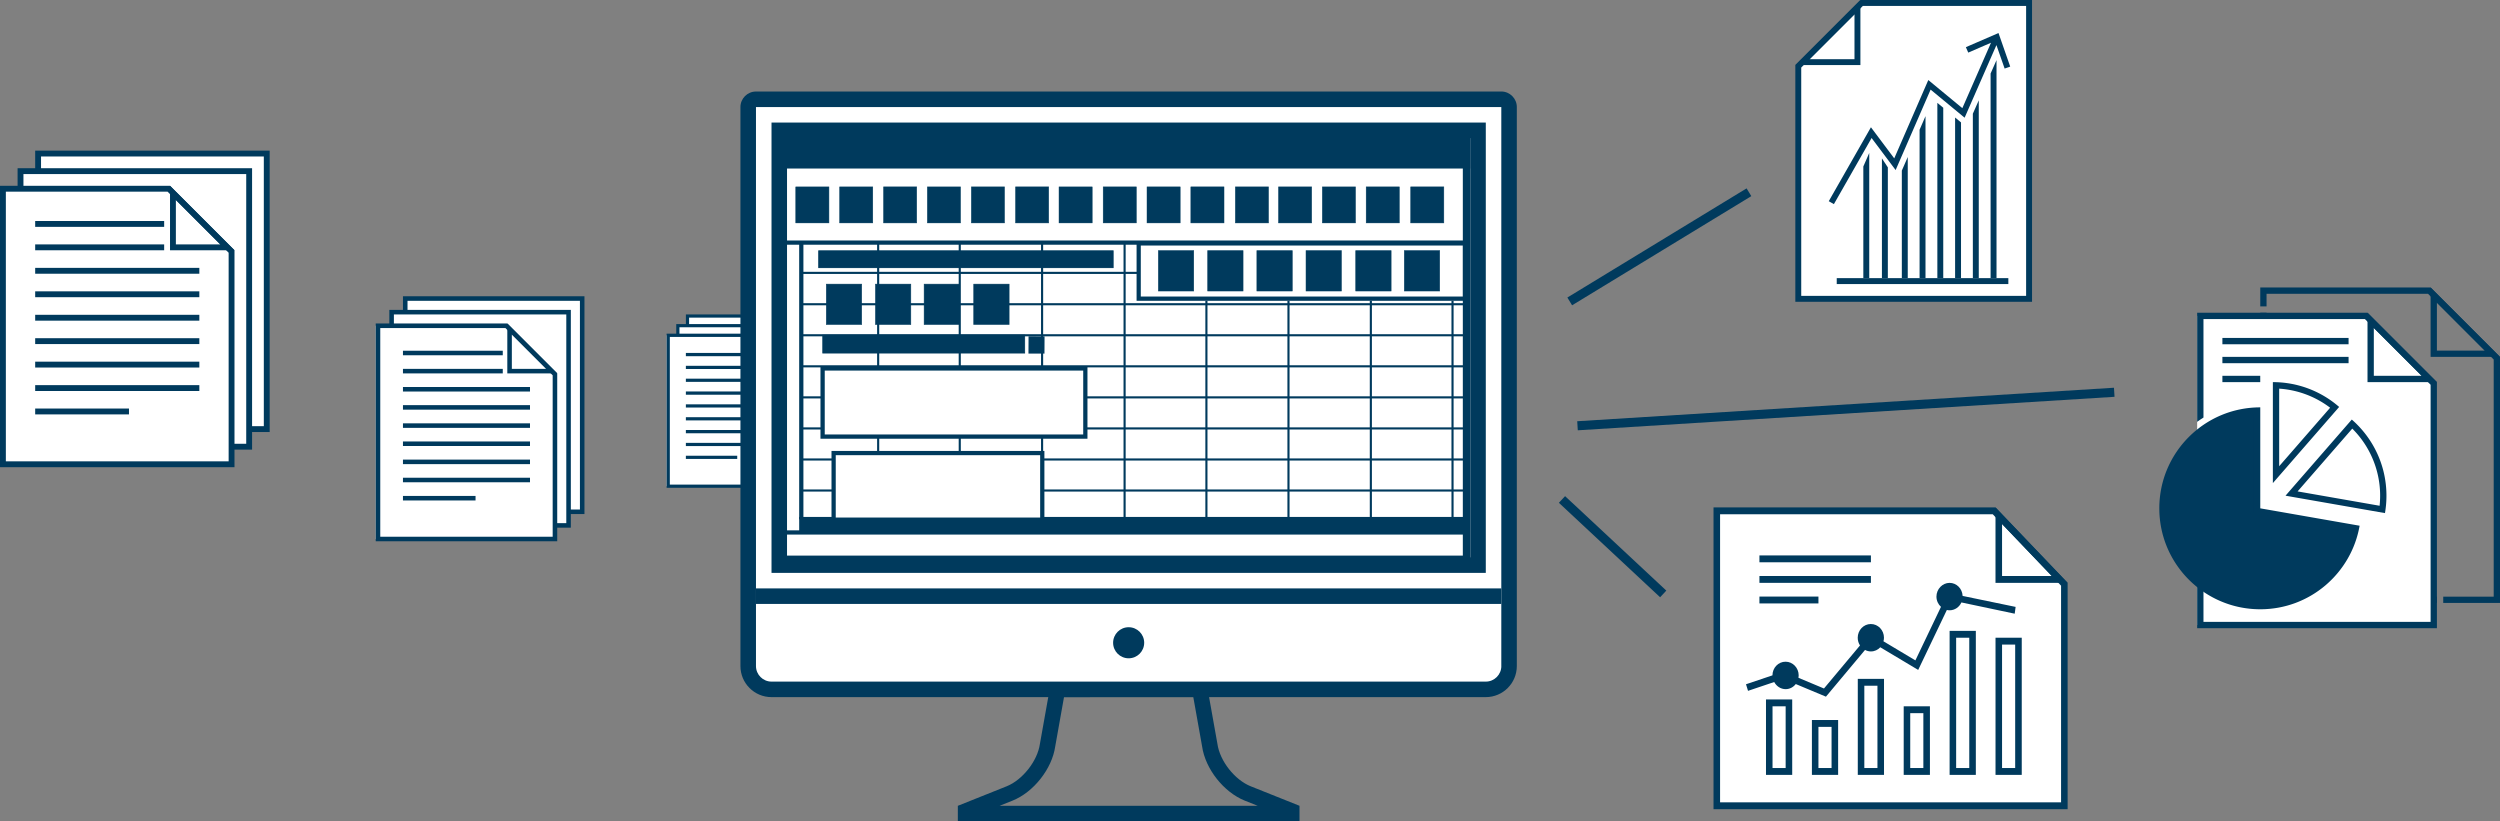 <svg xmlns="http://www.w3.org/2000/svg" viewBox="0 0 1097.26 360.49"><rect x="0" y="0" width="1097.26" height="360.49" fill="#808080" stroke="none"/><defs><style>.d{fill:#fff}.e{fill:#003a5d}.h{fill:none;stroke:#003a5d;stroke-miterlimit:10;stroke-width:1.86px}</style></defs><g id="b"><g id="c"><path class="d" d="M301.74 138.71h54.95v66.23h-54.95z"/><path class="e" d="M357.4 205.64h-56.36v-67.63h56.36v67.63zm-54.95-1.41h53.54v-64.82h-53.54v64.82z"/><path class="d" d="M297.51 142.94h54.95v66.23h-54.95z"/><path class="e" d="M353.17 209.87h-56.36v-67.63h56.36v67.63zm-54.95-1.41h53.54v-64.82h-53.54v64.82z"/><path class="d" d="M292.58 213.39v-66.22h40.57l15.09 15.09v51.13h-55.66z"/><path class="e" d="M333.44 146.46h-40.86v67.63h56.36v-52.13l-15.5-15.5zm14.09 66.23h-53.54v-64.82h38.87l14.67 14.67v50.14z"/><path class="e" d="M334.85 149.87l10.69 10.69h-10.69v-10.69zm-1.41-3.4v15.5h15.5l-15.5-15.5zm-32.41 14.08h31v1.41h-31zm0 5.64h39.45v1.41h-39.45zm0 33.82h22.54v1.41h-22.54zm0-5.64h39.45v1.41h-39.45zm0-5.63h39.45v1.41h-39.45zm0-5.64h39.45v1.41h-39.45zm0-5.64h39.45v1.41h-39.45zm0-5.63h39.45v1.41h-39.45zm0-16.91h31v1.41h-31zm269.31 205.57H420.4v-6.82l21.42-8.56c6.98-2.8 13.53-11.11 14.59-18.56l4.89-27.4h68.15l4.89 27.39c1.07 7.49 7.61 15.77 14.59 18.56l21.42 8.56v6.82zm-131.59-6.82H552l-5.6-2.24c-9.3-3.71-17.38-13.95-18.79-23.81l-3.87-21.66H467l-3.86 21.66c-1.4 9.8-9.48 20.09-18.79 23.8l-5.6 2.24z"/><path class="d" d="M329.22 43.01h330.95v257.35H329.22z"/><path class="d" d="M342.03 57.21h306.69v190.83H342.03z"/><path class="e" d="M645.31 60.61v184.02H345.43V60.61H645.3m6.82-6.82h-313.5v197.65h313.5V53.8z"/><circle class="e" cx="495.37" cy="282.11" r="6.82"/><path class="e" d="M658.94 40.17H331.8c-3.75 0-6.82 3.07-6.82 6.82v245.35c0 7.52 6.11 13.63 13.63 13.63h313.5c7.52 0 13.63-6.11 13.63-13.63V46.98c0-3.75-3.07-6.82-6.82-6.82zm0 252.17c0 3.75-3.05 6.82-6.82 6.82h-313.5c-3.76 0-6.82-3.06-6.82-6.82V46.98h327.13v245.35z"/><path class="e" d="M331.8 258.26h327.13v6.82H331.8zM642.04 58.17v185.69H343.46V58.17h298.59m3.26-3.26H340.2v192.21h305.11V54.91z"/><path class="e" d="M340.71 55.42h304.08v18.03H340.71z"/><path class="e" d="M644.28 55.94v17H341.22v-17h303.06m1.03-1.03H340.2v19.06h305.11V54.91zm-276.8 27.12h14.55v15.82h-14.55z"/><path class="e" d="M382.96 82.13v15.61h-14.35V82.13h14.35m.21-.21h-14.76v16.02h14.76V81.92zm4.62.11h14.55v15.82h-14.55z"/><path class="e" d="M402.24 82.13v15.61h-14.35V82.13h14.35m.21-.21h-14.76v16.02h14.76V81.92zm4.57.11h14.55v15.82h-14.55z"/><path class="e" d="M421.47 82.13v15.61h-14.35V82.13h14.35m.21-.21h-14.76v16.02h14.76V81.92zm4.65.11h14.55v15.82h-14.55z"/><path class="e" d="M440.78 82.13v15.61h-14.35V82.13h14.35m.21-.21h-14.76v16.02h14.76V81.92zm4.73.11h14.55v15.82h-14.55z"/><path class="e" d="M460.17 82.13v15.61h-14.35V82.13h14.35m.21-.21h-14.76v16.02h14.76V81.92zm4.43.11h14.55v15.82h-14.55z"/><path class="e" d="M479.26 82.13v15.61h-14.35V82.13h14.35m.21-.21h-14.76v16.02h14.76V81.92zm4.72.11h14.55v15.82h-14.55z"/><path class="e" d="M498.64 82.13v15.61h-14.35V82.13h14.35m.21-.21h-14.76v16.02h14.76V81.92zm4.58.11h14.55v15.82h-14.55z"/><path class="e" d="M517.88 82.13v15.61h-14.35V82.13h14.35m.21-.21h-14.76v16.02h14.76V81.92zm4.58.11h14.55v15.82h-14.55z"/><path class="e" d="M537.12 82.13v15.61h-14.35V82.13h14.35m.21-.21h-14.76v16.02h14.76V81.92zm4.87.11h14.55v15.82H542.2z"/><path class="e" d="M556.65 82.13v15.61H542.3V82.13h14.35m.21-.21H542.1v16.02h14.76V81.92zm4.28.11h14.55v15.82h-14.55z"/><path class="e" d="M575.59 82.13v15.61h-14.35V82.13h14.35m.21-.21h-14.76v16.02h14.76V81.92zm4.58.11h14.55v15.82h-14.55z"/><path class="e" d="M594.83 82.13v15.61h-14.35V82.13h14.35m.21-.21h-14.76v16.02h14.76V81.92zm4.58.11h14.55v15.82h-14.55z"/><path class="e" d="M614.07 82.13v15.61h-14.35V82.13h14.35m.21-.21h-14.76v16.02h14.76V81.92zm4.87.11h14.55v15.82h-14.55z"/><path class="e" d="M633.6 82.13v15.61h-14.35V82.13h14.35m.21-.21h-14.76v16.02h14.76V81.92zm-284.54.11h14.55v15.82h-14.55z"/><path class="e" d="M363.72 82.13v15.61h-14.35V82.13h14.35m.21-.21h-14.76v16.02h14.76V81.92z"/><path class="h" d="M341.96 106.48h301.97"/><path d="M351.69 119.77h147.74m-147.74 13.76h292.24m-292.24 13.62h292.24m-292.24 13.63h292.24m-292.24 13.63h292.24m-292.24 13.63h292.24m-292.24 13.63h292.24m-292.24 13.62h292.24m-258.5-108.32v120.95m35.81-120.95v120.95m36.14-120.95v120.95m36.21-120.95v120.95M529.5 132v95.92M565.52 132v95.92M601.67 132v95.92M637.52 132v95.92" fill="none" stroke="#003a5d" stroke-miterlimit="10" stroke-width=".93"/><path class="h" d="M351.69 106.97v120.95"/><path class="e" d="M351.09 227.21h292.53v6.83H351.09z"/><path class="e" d="M643.3 227.52v6.2H351.4v-6.2h291.9m.63-.63H350.77v7.46h293.16v-7.46z"/><path class="h" d="M341.96 233.7h301.97"/><path class="d" d="M361.05 161.71h115.31v29.9H361.05z"/><path class="e" d="M475.43 162.65v28.04H361.98v-28.04h113.45m1.86-1.86H360.11v31.77h117.18v-31.77z"/><path class="d" d="M365.88 198.84h91.58v29.23h-91.58z"/><path class="e" d="M456.53 199.78v27.37h-89.72v-27.37h89.72m1.86-1.86h-93.44v31.1h93.44v-31.1zm-95.72-73.22h15.52v17.73h-15.52z"/><path class="e" d="M378.08 124.82v17.51h-15.3v-17.51h15.3m.23-.23h-15.75v17.96h15.75v-17.96zm5.93.11h15.52v17.73h-15.52z"/><path class="e" d="M399.65 124.82v17.51h-15.3v-17.51h15.3m.23-.23h-15.75v17.96h15.75v-17.96zm5.72.11h15.52v17.73H405.6z"/><path class="e" d="M421.01 124.82v17.51h-15.3v-17.51h15.3m.23-.23h-15.75v17.96h15.75v-17.96zm6.14.11h15.52v17.73h-15.52z"/><path class="e" d="M442.79 124.82v17.51h-15.3v-17.51h15.3m.23-.23h-15.75v17.96h15.75v-17.96zM508.41 110h15.52v17.73h-15.52z"/><path class="e" d="M523.82 110.11v17.51h-15.3v-17.51h15.3m.23-.23H508.3v17.96h15.75v-17.96zm6.01.12h15.52v17.73h-15.52z"/><path class="e" d="M545.47 110.11v17.51h-15.3v-17.51h15.3m.23-.23h-15.75v17.96h15.75v-17.96zm5.95.12h15.52v17.73h-15.52z"/><path class="e" d="M567.06 110.11v17.51h-15.3v-17.51h15.3m.23-.23h-15.75v17.96h15.75v-17.96zm5.93.12h15.52v17.73h-15.52z"/><path class="e" d="M588.63 110.11v17.51h-15.3v-17.51h15.3m.23-.23h-15.75v17.96h15.75v-17.96zm6.18.12h15.52v17.73h-15.52z"/><path class="e" d="M610.45 110.11v17.51h-15.3v-17.51h15.3m.23-.23h-15.75v17.96h15.75v-17.96zm5.68.12h15.52v17.73h-15.52z"/><path class="e" d="M631.77 110.11v17.51h-15.3v-17.51h15.3m.23-.23h-15.75v17.96H632v-17.96z"/><path class="e" d="M642.08 107.75v22.41H500.7v-22.41h141.38m1.85-1.85H498.85v26.11h145.08V105.9zm-284.57 4.2h129.19v7.35H359.36z"/><path class="e" d="M488.33 110.31v6.93H359.57v-6.93h128.76m.43-.43H359.14v7.78h129.62v-7.78zM361.13 147.1h88.6v7.85h-88.6z"/><path class="e" d="M449.55 147.29v7.48h-88.24v-7.48h88.24m.36-.36h-88.97v8.21h88.97v-8.21zm1.54 8.2l.05-7.49 6.9.05-.05 7.44h-6.9z"/><path class="e" d="M458.3 147.74v7.34h-6.75v-7.34h6.75m.1-.1h-6.94v7.54h6.94v-7.54z"/><path class="d" d="M16.72 67.4h100.35v120.93H16.72z"/><path class="e" d="M118.36 189.62H15.44V66.11h102.92v123.51zm-100.35-2.57h97.78V68.68H18.01v118.36z"/><path class="d" d="M9.01 75.12h100.35v120.93H9.01z"/><path class="e" d="M110.64 197.34H7.72V73.83h102.92v123.51zm-100.35-2.57h97.78V76.4H10.29v118.36z"/><path class="d" d="M0 203.77V82.84h74.09l27.55 27.55v93.38H0z"/><path class="e" d="M74.62 81.55H0v123.51h102.92v-95.21l-28.3-28.3zm25.73 120.93H2.57V84.12h70.98l26.8 26.8v91.56z"/><path class="e" d="M77.19 87.76l19.52 19.52H77.19V87.76zm-2.57-6.21v28.3h28.3l-28.3-28.3zm-59.18 25.73h56.61v2.57H15.44zm0 10.29h72.05v2.57H15.44zm0 61.75h41.17v2.57H15.44zm0-10.29h72.05v2.57H15.44zm0-10.29h72.05v2.57H15.44zm0-10.29h72.05v2.57H15.44zm0-10.29h72.05v2.57H15.44zm0-10.3h72.05v2.57H15.44zm0-30.87h56.61v2.57H15.44zm1054.13 164.88H994.8V137.26h-2.76v127.38h77.53v-2.77z"/><path class="e" d="M1066.8 126.18h-74.76v8.31h2.76v-5.54h70.86l28.83 28.84v104.08h-22.15v2.77h24.92v-108l-30.46-30.46z"/><path class="e" d="M1069.57 132.86l21.01 21.01h-21.01v-21.01zm-2.77-6.68v30.46h30.46l-30.46-30.46z"/><path class="d" d="M964.34 274.33V138.64h74.2l29.65 29.65v106.04H964.34z"/><path class="e" d="M1039.11 137.26h-74.77v47.88c.9-.66 1.82-1.29 2.77-1.88v-43.23h70.85l28.84 28.84v104.08h-99.69v-86.12c-.95.65-1.87 1.33-2.77 2.05v86.84h105.23v-108l-30.46-30.46z"/><path class="e" d="M1041.88 143.94l21.01 21.01h-21.01v-21.01zm-2.77-6.68v30.46h30.46l-30.46-30.46zm-63.69 11.07h55.38v2.77h-55.38zm0 8.31h55.38v2.77h-55.38zm0 8.31h16.61v2.77h-16.61zm16.62 101.07c-23.67 0-42.92-19.25-42.92-42.92s18.51-42.17 41.54-42.9v44.06l43.36 7.59a42.794 42.794 0 01-41.98 34.17z"/><path class="e" d="M989.27 181.65v43.77l2.29.4 40.79 7.14a41.406 41.406 0 01-40.31 31.67c-22.9 0-41.54-18.63-41.54-41.54s17.15-40.01 38.77-41.44zm2.77-2.86c-24.47 0-44.31 19.84-44.31 44.31s19.84 44.31 44.31 44.31c21.86 0 39.98-15.85 43.6-36.67l-43.6-7.63V178.8z"/><path class="e" d="M1000.34 170.58c8.12.54 15.89 3.45 22.36 8.37l-22.36 25.68v-34.05zm-2.77-2.86v44.31l29.09-33.42a44.14 44.14 0 00-29.09-10.89zm34.85 20.4a41.51 41.51 0 0112.23 29.44c0 1.48-.08 2.95-.23 4.42l-35.99-6.3 23.99-27.56zm-.21-3.98l-29.09 33.42 43.65 7.64c.43-2.48.65-5.04.65-7.64 0-13.33-5.89-25.29-15.21-33.42z"/><path class="d" d="M789.27 131.16V29.11L817.08 1.3h73.48v129.86H789.27z"/><path class="e" d="M889.27 2.6v127.27h-98.7V29.65L817.62 2.6h71.65zm2.6-2.6h-75.32l-28.57 28.57v103.89h103.89V0z"/><path class="e" d="M813.94 6.27v19.7h-19.7l19.7-19.7zm2.6-6.27l-28.57 28.57h28.57V0zm33.77 45.14v76.93h2.59V47.29l-2.59-2.15zm-7.8 11.82v65.11h2.6V50.98l-2.6 5.98zm-7.79 17.92v47.19h2.6V68.91l-2.6 5.97zm25.9-21.22l-2.52-2.08v70.49h2.6V53.72l-.08-.06zm5.27-3.75v72.16h2.6V44.03l-2.6 5.88zm7.79-17.64v89.8h2.6V26.38l-2.6 5.89zm-47.7 37.24v52.56h2.6V73.46l-2.6-3.95zm-8.16 3.57v48.99h2.6V67.13l-2.6 5.95z"/><path class="e" d="M882.29 29.23l-5.14-14.73-14.32 6.2 1.04 2.39 9.99-4.33-12.58 28.71-14.94-12.34-14.95 34.38-10.23-13.65-18.51 32.45 2.25 1.29 16.55-29.02L832 74.64l15.35-35.31 14.93 12.33 13.96-31.87 3.6 10.3 2.45-.86zm-76.14 92.84h75.32v2.6h-75.32z"/><path class="d" d="M753.22 223.9h122.61l30.13 32.53v97.18H753.22V223.9z"/><path class="e" d="M907.49 255.82h-31.66v-33.11l31.66 33.11zm-28.78-3.01h21.83l-21.83-22.83v22.83z"/><path class="e" d="M875.83 222.71H752.07v132.44h123.76v-3.01H754.95V225.72h119.69l29.97 31.34v95.08h-28.78v3.01h31.66v-99.33l-31.66-33.11z"/><path class="e" d="M864.32 279.9v57.19h-5.76V279.9h5.76m2.88-3.01h-11.51v63.21h11.51v-63.21zM783.73 310v27.09h-5.76V310h5.76m2.88-3.01H775.1v33.11h11.51v-33.11zm57.56 6.02v24.08h-5.76v-24.08h5.76m2.88-3.01h-11.51v30.1h11.51V310zm37.42-27.09v54.18h-5.76v-54.18h5.76m2.88-3.01h-11.51v60.2h11.51v-60.2zm-63.33 21.07v36.12h-5.76v-36.12h5.76m2.88-3.01h-11.51v42.14h11.51v-42.14zm-23.02 21.07v18.06h-5.76v-18.06h5.76m2.88-3.01h-11.51v24.08h11.51v-24.08zm-34.54-54.18h25.9v3.01h-25.9zm0-9.03h48.93v3.01h-48.93zm0-9.03h48.93v3.01h-48.93z"/><path class="e" d="M767.25 303.2l11.46-3.86c.98 1.85 2.85 3.13 5.02 3.13 1.8 0 3.39-.88 4.44-2.24l13.24 5.54 17.16-20.51c.78.41 1.64.66 2.57.66 1.62 0 3.07-.7 4.12-1.83l16.64 9.94 12.58-26.31c.39.09.79.14 1.2.14 2.3 0 4.26-1.42 5.19-3.45l23.39 4.94.4-2.98-23.26-4.82c-.15-3.19-2.64-5.73-5.73-5.73s-5.76 2.7-5.76 6.02c0 1.81.78 3.41 1.99 4.51l-11.23 23.49-14.01-8.37c.13-.5.22-1.03.22-1.57 0-3.32-2.58-6.02-5.76-6.02s-5.76 2.7-5.76 6.02c0 1.26.37 2.43 1 3.39l-15.81 18.89-11.2-4.69c.06-.34.1-.69.1-1.05 0-3.32-2.58-6.02-5.76-6.02s-5.74 2.68-5.75 5.99l-11.61 3.91.88 2.86z"/><ellipse class="e" cx="855.68" cy="261.84" rx="2.88" ry="3.01"/><ellipse class="e" cx="821.15" cy="279.9" rx="2.88" ry="3.01"/><ellipse class="e" cx="783.73" cy="296.45" rx="2.88" ry="3.01"/><path class="d" d="M177.86 131.03h77.66v93.6h-77.66z"/><path class="e" d="M256.52 225.62h-79.66v-95.59h79.66v95.59zm-77.66-1.99h75.67v-91.6h-75.67v91.6z"/><path class="d" d="M171.88 137.01h77.66v93.6h-77.66z"/><path class="e" d="M250.54 231.6h-79.66v-95.59h79.66v95.59zm-77.66-1.99h75.67v-91.6h-75.67v91.6z"/><path class="d" d="M164.91 236.58v-93.6h57.34l21.32 21.32v72.28h-78.66z"/><path class="e" d="M222.66 141.98h-57.75v95.59h79.66v-73.68l-21.91-21.91zm19.91 93.6H166.9v-91.6h54.93l20.74 20.74v70.87z"/><path class="e" d="M224.65 146.79l15.11 15.11h-15.11v-15.11zm-1.99-4.81v21.91h21.91l-21.91-21.91zm-45.8 19.92h43.81v1.99h-43.81zm0 7.96h55.76v1.99h-55.76zm0 47.8h31.86v1.99h-31.86zm0-7.97h55.76v1.99h-55.76zm0-7.96h55.76v1.99h-55.76zm0-7.97h55.76v1.99h-55.76zm0-7.96h55.76v1.99h-55.76zm0-7.97h55.76v1.99h-55.76zm0-23.9h43.81v1.99h-43.81z"/><path d="M688.96 132.29l78.66-47.91m-75.25 102.49l235.58-14.7m-242.39 47.05l44.43 41.46" stroke-width="3.99" fill="none" stroke="#003a5d" stroke-miterlimit="10"/></g></g></svg>